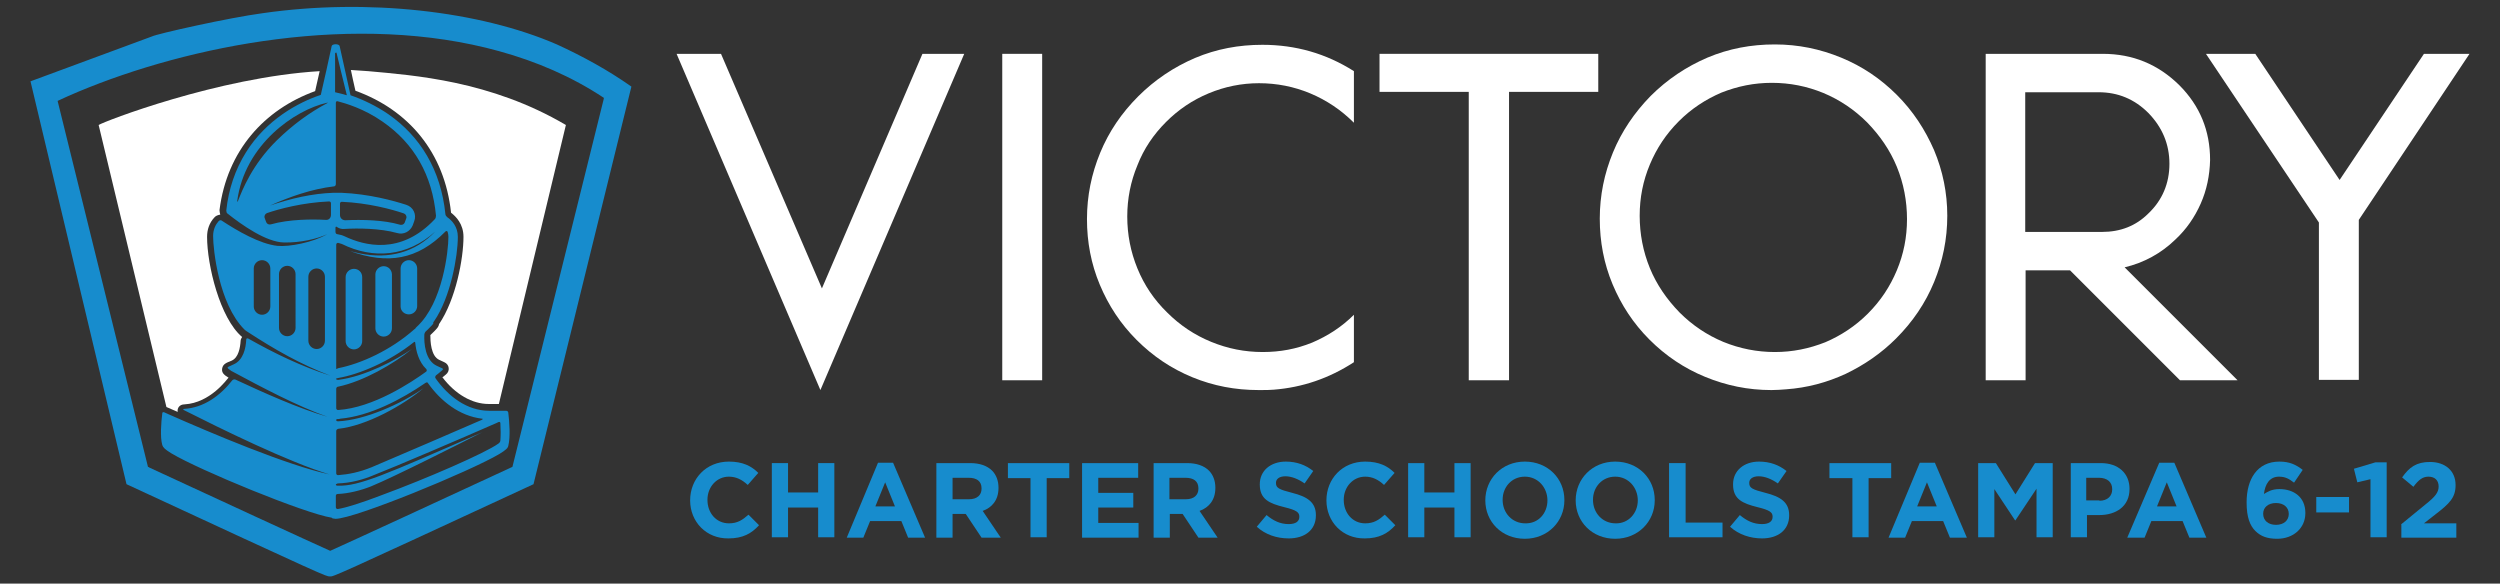<?xml version="1.0" encoding="utf-8"?>
<!-- Generator: Adobe Illustrator 25.2.1, SVG Export Plug-In . SVG Version: 6.00 Build 0)  -->
<svg version="1.1" id="Capa_1" xmlns="http://www.w3.org/2000/svg" xmlns:xlink="http://www.w3.org/1999/xlink" x="0px" y="0px"
	 viewBox="0 0 664 155" style="enable-background:new 0 0 664 155;" xml:space="preserve">
<rect x="0" y="0" width="664" height="155" fill="#333333" stroke="none"/>
<style type="text/css">
	.st0{fill:#FFFFFF;}
	.st1{fill:#178CCD;}
</style>
<g>
	<g>
		<path class="st0" d="M44.2,108.1c0.4,0.2,1.2,0.5,3,1.3c-0.2-1,0.5-2,1.8-2c6.9-0.4,11.3-6.7,11.7-7.1c-1-0.6-1.9-1.2-1.7-2.4
			c0.2-1.3,1.3-1.6,2.5-2.1c1.9-0.8,2.3-3.6,2.4-5.2c0-0.4,0.2-0.8,0.4-1.1C58.4,84.5,55,70.4,55,62.9c0-1.9,0.6-3.7,1.9-5.1
			c0.4-0.5,1-0.7,1.6-0.8c-0.1-0.4-0.2-0.8-0.2-1.2C60.3,40,70.2,29.1,83.7,24.2l1.2-5.3C58,20.5,27.5,32.3,26.2,33.2L44.2,108.1z"
			/>
		<path class="st0" d="M97.8,18.9c-1.5-0.1-3.1-0.2-4.6-0.3c0.3,1.5,0.7,3.3,1.2,5.5c14.1,5.1,23.7,16.4,25.4,32.4
			c1.3,1,3.3,3,3.3,6.4c0,5.7-2,16.6-6.5,23.2c-0.1,0.7-0.5,1.2-2.3,2.9c0,1.5,0.1,5.6,2.4,6.6l1.3,0.6c1.4,0.6,1.6,2.4,0.4,3.3
			c0,0-0.7,0.6-0.9,0.7c3.4,4.5,7.9,7.1,12.3,7.1h2.7l17.8-74.1C130.3,21.4,109.8,20,97.8,18.9z"/>
	</g>
	<g>
		<path class="st1" d="M147.9,11.8C127.4,2.9,97.6-0.5,69.8,3.5c-9,1.2-28.2,5.5-29.5,6.2L8.1,21.6c0.3,1.4,24.8,104,25.5,107
			c53.5,24.8,53,24.5,54,24.5c1.1,0-0.5,0.8,54.1-24.5l26-105.6C161.6,18.7,154.9,15,147.9,11.8z M39.3,124l-24-97.2
			c1.7-0.8,3.5-1.6,5.4-2.4C50.3,12,94.8,3.1,132.6,13.6c9.8,2.7,19.2,6.7,27.8,12.4l-0.1,0.5L136.1,124
			c-17.7,8.2-42.8,19.8-48.4,22.3c-5.6-2.5-30.3-13.9-48-22.1C39.6,124.1,39.4,124,39.3,124z"/>
		<path class="st1" d="M88.4,137.7c0.3,0,0.5,0.1,0.7,0.1c5.1,0,35.7-12.6,43.5-17.2c1.8-1.1,2.3-1.6,2.4-2.2c0.6-2.3,0.3-6.3,0-8.8
			c0-0.3-0.3-0.5-0.6-0.5h-2.2h-2.3c-5.9,0-10.9-3.9-14.2-8.6c-0.2-0.2-0.1-0.6,0.1-0.8c0.4-0.3,0.9-0.7,1.7-1.4
			c0.2-0.2,0.2-0.4-0.1-0.5l-1.3-0.6c-3.2-1.4-3.5-6.1-3.4-8.3c0-0.3,0.2-0.7,0.4-0.9c0.6-0.5,1.1-1.1,1.7-1.7
			c0.2-0.2,0.3-0.4,0.3-0.5c-0.1,0,0-0.3,0.2-0.5c4.4-6.4,6.3-17.3,6.3-22.4c0-2.7-1.6-4.4-2.8-5.2c-0.2-0.2-0.5-0.5-0.5-0.8
			c-1.2-11.8-6.7-20.7-15.2-26.6c-3.2-2.2-6.8-3.9-10-5l-1.5-6.8l-1.4-6.3c-0.2-0.6-1.9-0.6-2.1,0l-1.4,6.4l-1.5,6.6
			c-6,2-14.5,6.6-19.9,15.3c-2.8,4.5-4.6,9.7-5.2,15.4c0,0.3,0.1,0.7,0.3,0.8c3.9,3.1,10.3,7.6,15,7.7c4.5,0.1,8.9-1,11.5-2.2
			c0.3-0.1,0.3-0.1,0,0c-3.8,2.2-10.1,3.4-13.2,3.1c-4.7-0.5-10.7-4-14.8-6.7c-0.2-0.2-0.6-0.1-0.8,0.1c-0.8,0.9-1.5,2.2-1.5,4
			c0,3.5,1.5,18,8.3,24.8c0.2,0.2,0.6,0.5,0.8,0.6c7.2,4.7,14.2,8.7,22.1,11.7c0.3,0.1,0.3,0.1,0,0c-7.8-2.5-14.8-5.9-21.9-9.9
			c-0.3-0.1-0.5,0-0.5,0.3c-0.1,2.3-0.8,5.5-3.4,6.6l-1.3,0.6c-0.3,0.1-0.3,0.3-0.1,0.5c0.2,0.2,0.6,0.4,0.8,0.6
			c7.8,4.2,17.8,9.5,25.6,12.2c0.3,0.1,0.3,0.1,0,0c-7.7-2.2-17.2-6.5-24.5-9.9c-0.3-0.1-0.6,0-0.8,0.2c-3.2,4.1-7.6,7.3-12.8,7.6
			c-0.3,0-0.3,0.1-0.1,0.3c9.9,5,28,13.9,38.7,17.1c0.3,0.1,0.3,0.1,0,0C76.3,123.6,56,115,44.7,110c-0.4-0.2-0.7-0.3-1.1-0.5
			c-0.3-0.1-0.5,0-0.5,0.3c-0.3,2.4-0.6,6.3,0,8.4c0.2,0.6,0.6,1.1,2.4,2.2c7.5,4.5,35.5,16,42.6,17.1
			C88.2,137.6,88.3,137.7,88.4,137.7z M71.8,81.4c0,1.2-1,2.2-2.2,2.2c-1.2,0-2.2-1-2.2-2.2V71.3c0-1.2,1-2.2,2.2-2.2
			c1.2,0,2.2,1,2.2,2.2V81.4z M78.5,87.1c0,1.2-1,2.2-2.2,2.2c-1.2,0-2.2-1-2.2-2.2V72.8c0-1.2,1-2.2,2.2-2.2c1.2,0,2.2,1,2.2,2.2
			V87.1z M86.3,90.5c0,1.2-1,2.2-2.2,2.2s-2.2-1-2.2-2.2v-17c0-1.2,1-2.2,2.2-2.2s2.2,1,2.2,2.2V90.5z M131.3,112.6
			c0.4-0.2,0.8-0.3,1.1-0.5c0.3-0.1,0.5,0,0.5,0.3c0.1,1.5,0.1,3.3,0,4.6c0,0.3-0.3,0.7-0.5,0.8c-3.4,2.5-19.3,9.4-31,13.7
			c-5.2,2-9.6,3.4-11.7,3.7c-0.3,0-0.5-0.2-0.5-0.5v-3c0-0.3,0.2-0.5,0.5-0.5c2.9-0.1,6.3-1,8.8-2c6.1-2.5,23.3-11.2,29.6-14.4
			c0.3-0.1,0.3-0.1,0,0c-25.8,11.3-32.8,14.4-38.4,14.2c-0.3,0-0.5-0.1-0.5-0.3c0-0.1,0.2-0.2,0.5-0.3c3.4-0.1,6.8-1,9.8-2.3
			C104.2,124.3,123.6,116,131.3,112.6z M113.7,101.8c3.4,4.8,8.4,8.7,14.3,9.4c0.3,0,0.3,0.1,0,0.3c-7.1,3.1-19.9,8.6-29.3,12.6
			c-3.2,1.3-6.1,1.9-8.9,2.1c-0.3,0-0.5-0.2-0.5-0.5v-11.2c0-0.3,0.2-0.5,0.5-0.6c7.6-0.8,17.3-6.3,22.7-10.8c0.2-0.2,0.2-0.2,0,0
			c-5.8,4.1-15.6,8.5-22.7,8.8c-0.3,0-0.5-0.1-0.5-0.3c0-0.2,0.1-0.3,0.3-0.3c0.2,0,0.3,0,0.3,0c0,0,0.2,0,0.5-0.1
			c7.8-0.7,16.2-5.1,22.6-9.5C113.3,101.5,113.6,101.5,113.7,101.8z M113.2,98c0.2,0.2,0.2,0.5,0,0.7c-4,2.9-14.1,9.6-23.4,10.2
			c-0.3,0-0.5-0.2-0.5-0.5v-5.1c0-0.3,0.2-0.6,0.5-0.6c6.7-1.4,14.7-6,19.6-10c0.2-0.2,0.2-0.2,0,0c-4.2,2.9-12.4,7.3-19.6,8.2
			c-0.3,0-0.5-0.1-0.5-0.2c0-0.1,0-0.2,0-0.2c0,0,0.2,0,0.5-0.1c5.8-1,13.7-4.4,20.1-9.5c0.2-0.2,0.4-0.1,0.4,0.2
			C110.5,93.2,111.2,96.1,113.2,98z M118.3,61.5c0.2-0.2,0.5-0.2,0.6,0.1c0.1,0.4,0.2,0.8,0.2,1.3c0,3.7-1.5,17.5-8.3,23.8
			c-0.2,0.2-0.4,0.4-0.4,0.4c0,0.1-0.2,0.3-0.4,0.4c-6.2,5.5-14.1,9.1-20.2,10.3C89.5,98,89.3,98,89.3,98c0,0,0-0.2,0-0.5V65
			c0-0.3,0.2-0.5,0.5-0.5c0.3,0.1,0.7,0.2,1,0.3c8.3,4.1,17.4,3.4,24.8-3.3c0.2-0.2,0.2-0.2,0,0c-5.4,5.6-12.3,7.4-20.1,5.8
			c-1.6-0.4-1.2-0.3-2.5-0.6c-0.3-0.1-0.3-0.1,0,0C103,70.3,110.9,69,118.3,61.5z M89.1,14.1c0-0.2,0.3-0.2,0.3,0l1.1,4.6l1.6,6.5
			l0,0.1c-0.9-0.3-3.1-0.8-3.1-0.8v-5.7V14.1z M63,53.4c2-15.1,15.4-24.2,23.8-26.1c0.3-0.1,0.3,0,0.1,0.1
			c-4.7,2.5-9.1,5.7-13.4,9.9c-6.6,6.5-9.2,13.3-10.3,16.1C63,53.7,63,53.7,63,53.4z M87.9,57.1c0,0.8-0.6,1.4-1.4,1.3
			c-3.4-0.2-9.7-0.2-14.6,1.2c-0.5,0.1-1-0.1-1.2-0.6c-0.1-0.4-0.3-0.7-0.4-1.1c-0.2-0.5,0.1-1.1,0.6-1.3c3.2-1.1,9.5-2.8,16.5-3.1
			c0.3,0,0.5,0.2,0.5,0.5V57.1z M71.7,54.6C71.5,54.7,71.4,54.7,71.7,54.6c5.4-2.4,11.1-4.4,17-5.1c0.3,0,0.5-0.3,0.5-0.6V27.3
			c0-0.3,0.2-0.5,0.5-0.4c1.9,0.5,6.9,1.9,11.9,5.4c8.4,5.8,13.2,14.2,14.2,25c0,0.3-0.1,0.7-0.3,0.9c-9.1,9.7-18.8,7-23.9,4.6
			c-0.6-0.3-1.3-0.5-2-0.6c-0.3,0-0.5-0.3-0.5-0.6v-1.1c0-0.3,0.2-0.4,0.4-0.2c0.6,0.4,1.3,0.6,2.1,0.5c3.2-0.2,9.3-0.2,13.9,1.1
			c1.7,0.5,3.4-0.4,4.1-2c0.1-0.4,0.3-0.7,0.4-1.1c0.7-1.8-0.2-3.8-2.1-4.4c-3.4-1.1-9.9-2.9-17.3-3.2c-0.3,0-0.5,0-0.5,0
			c0,0-0.2,0-0.5,0c-0.3,0-0.5,0-0.5,0c0,0-0.2,0-0.5,0C82.9,51.4,77.3,52.7,71.7,54.6z M90.3,57.1v-3c0-0.3,0.2-0.5,0.5-0.5
			c7,0.3,13.3,2,16.5,3.1c0.5,0.2,0.8,0.8,0.6,1.3c-0.1,0.4-0.3,0.7-0.4,1.1c-0.2,0.5-0.7,0.7-1.2,0.6c-4.4-1.3-10.1-1.4-14.6-1.2
			C90.9,58.5,90.3,57.9,90.3,57.1z"/>
		<path class="st1" d="M101.9,70.7c-1.2,0-2.2,1-2.2,2.2v14.3c0,1.2,1,2.2,2.2,2.2c1.2,0,2.2-1,2.2-2.2V72.8
			C104,71.6,103.1,70.7,101.9,70.7z"/>
		<path class="st1" d="M94,71.4c-1.2,0-2.2,1-2.2,2.2v17c0,1.2,1,2.2,2.2,2.2c1.2,0,2.2-1,2.2-2.2v-17C96.2,72.3,95.2,71.4,94,71.4z
			"/>
		<path class="st1" d="M108.6,83.5c1.2,0,2.2-1,2.2-2.2V71.3c0-1.2-1-2.2-2.2-2.2c-1.2,0-2.2,1-2.2,2.2v10.1
			C106.4,82.6,107.4,83.5,108.6,83.5z"/>
	</g>
	<g>
		<polyline class="st0" points="217.9,103.6 179.7,14.3 191.5,14.3 218.3,76.6 245,14.3 256.1,14.3 217.9,103.6 		"/>
		<rect x="266.2" y="14.3" class="st0" width="10.6" height="86.7"/>
		<path class="st0" d="M359.6,83.6v12.6c-6.6,4.3-13.7,6.7-21.3,7.3c-0.9,0.1-2.2,0.1-4,0.1c-6.2,0-12-1.1-17.6-3.4
			c-5.6-2.3-10.5-5.6-14.8-9.9c-4.3-4.3-7.5-9.2-9.8-14.7c-2.3-5.5-3.4-11.3-3.4-17.4c0-6.2,1.2-12,3.5-17.6
			c2.3-5.6,5.7-10.6,10.1-15c4.4-4.4,9.5-7.8,15.1-10.2c5.7-2.4,11.6-3.5,17.9-3.5c8.8,0,16.9,2.3,24.3,7v13.7
			c-3.4-3.4-7.3-6-11.6-7.8c-4.3-1.8-8.9-2.7-13.6-2.7c-4.6,0-9.1,0.9-13.4,2.7c-4.3,1.8-8,4.3-11.3,7.6c-3.3,3.3-5.9,7.1-7.6,11.5
			c-1.8,4.3-2.7,8.9-2.7,13.6c0,4.8,0.9,9.4,2.7,13.8c1.8,4.4,4.4,8.3,7.9,11.7c3.4,3.4,7.3,6,11.7,7.8c4.4,1.8,8.9,2.7,13.7,2.7
			c4.6,0,8.9-0.8,13.1-2.5C352.7,89.2,356.4,86.8,359.6,83.6"/>
		<polyline class="st0" points="424.5,14.3 424.5,24.4 400.8,24.4 400.8,101 390.1,101 390.1,24.4 366.4,24.4 366.4,14.3 
			424.5,14.3 		"/>
		<path class="st0" d="M474.4,103.4c-1.3,0.1-2.6,0.2-3.9,0.2c-6.2,0-12-1.2-17.6-3.5c-5.6-2.3-10.5-5.6-14.8-9.9
			c-4.3-4.3-7.5-9.2-9.8-14.7c-2.3-5.5-3.4-11.3-3.4-17.4c0-6.2,1.2-12,3.5-17.6c2.3-5.6,5.7-10.6,10-15c4.4-4.4,9.5-7.8,15.1-10.2
			c5.7-2.4,11.6-3.5,17.9-3.5c6.2,0,12,1.2,17.6,3.5c5.6,2.3,10.5,5.6,14.8,9.9c4.3,4.3,7.5,9.2,9.9,14.7c2.3,5.5,3.5,11.3,3.5,17.4
			c0,6.2-1.2,12-3.5,17.6c-2.3,5.6-5.7,10.6-10.1,15c-3.9,3.9-8.4,7-13.4,9.4C485.2,101.6,480,103,474.4,103.4 M471.4,93.5
			c4.7,0,9.1-0.9,13.4-2.6c4.2-1.8,8-4.3,11.3-7.6c3.4-3.4,5.9-7.2,7.7-11.5c1.8-4.3,2.7-8.8,2.7-13.6c0-4.8-0.9-9.5-2.7-13.9
			c-1.8-4.4-4.5-8.3-7.9-11.8c-3.4-3.4-7.3-6-11.6-7.8c-4.4-1.8-8.9-2.7-13.7-2.7c-4.7,0-9.1,0.9-13.4,2.6c-4.2,1.8-8,4.3-11.3,7.6
			c-3.4,3.4-5.9,7.2-7.7,11.5c-1.8,4.3-2.7,8.8-2.7,13.6c0,4.8,0.9,9.5,2.7,13.9c1.8,4.4,4.5,8.3,7.9,11.8c3.4,3.4,7.3,6,11.6,7.8
			C462.1,92.6,466.7,93.5,471.4,93.5z"/>
		<path class="st0" d="M584.5,54.1c-1.6,3.6-3.8,6.8-6.7,9.5c-3.8,3.7-8.4,6.2-13.5,7.4l30,30H579l-29.2-29.2H538V101h-10.6V14.3
			h31.1c8,0,14.7,2.8,20.3,8.3c5.5,5.5,8.2,12.1,8.2,19.9C586.9,46.6,586.1,50.5,584.5,54.1 M570.6,56.7c3.7-3.5,5.6-8,5.6-13.2
			c0-5.2-1.9-9.7-5.6-13.5c-3.7-3.7-8.1-5.5-13.2-5.5h-19.5v37.1h20.4C563.2,61.6,567.3,60,570.6,56.7z"/>
		<polyline class="st0" points="615.9,59.1 585.9,14.3 599,14.3 621.4,47.8 643.8,14.3 655.9,14.3 626.5,58.4 626.5,100.9 
			615.9,100.9 615.9,59.1 		"/>
	</g>
	<g>
		<path class="st1" d="M183.3,132.9L183.3,132.9c0-5.7,4.2-10.3,10.3-10.3c3.7,0,6,1.2,7.8,3l-2.8,3.2c-1.5-1.4-3.1-2.2-5-2.2
			c-3.3,0-5.7,2.8-5.7,6.1v0.1c0,3.4,2.3,6.2,5.7,6.2c2.3,0,3.6-0.9,5.2-2.3l2.8,2.8c-2,2.2-4.3,3.5-8.1,3.5
			C187.6,143.1,183.3,138.6,183.3,132.9z"/>
		<path class="st1" d="M205,123h4.3v7.8h8V123h4.3v19.7h-4.3v-7.9h-8v7.9H205V123z"/>
		<path class="st1" d="M233.2,122.9h4l8.5,19.9h-4.5l-1.8-4.4h-8.3l-1.8,4.4h-4.4L233.2,122.9z M237.7,134.5l-2.6-6.4l-2.6,6.4
			H237.7z"/>
		<path class="st1" d="M248.7,123h9c2.5,0,4.5,0.7,5.8,2c1.1,1.1,1.7,2.7,1.7,4.5v0.1c0,3.2-1.7,5.2-4.2,6.1l4.8,7.1h-5.1l-4.2-6.3
			H253v6.3h-4.3V123z M257.4,132.6c2.1,0,3.3-1.1,3.3-2.8v-0.1c0-1.9-1.3-2.8-3.4-2.8H253v5.7H257.4z"/>
		<path class="st1" d="M273.7,127h-6v-4H284v4h-6v15.7h-4.3V127z"/>
		<path class="st1" d="M287.4,123h14.9v3.9h-10.6v4h9.3v3.9h-9.3v4.1h10.7v3.9h-15V123z"/>
		<path class="st1" d="M306.3,123h9c2.5,0,4.5,0.7,5.8,2c1.1,1.1,1.7,2.7,1.7,4.5v0.1c0,3.2-1.7,5.2-4.2,6.1l4.8,7.1h-5.1l-4.2-6.3
			h-3.4v6.3h-4.3V123z M315,132.6c2.1,0,3.3-1.1,3.3-2.8v-0.1c0-1.9-1.3-2.8-3.4-2.8h-4.3v5.7H315z"/>
		<path class="st1" d="M333.8,139.9l2.6-3.1c1.8,1.5,3.6,2.4,5.9,2.4c1.8,0,2.8-0.7,2.8-1.9v-0.1c0-1.1-0.7-1.7-4-2.5
			c-4-1-6.5-2.1-6.5-6v-0.1c0-3.6,2.9-6,6.9-6c2.9,0,5.3,0.9,7.3,2.5l-2.3,3.3c-1.7-1.2-3.5-1.9-5.1-1.9c-1.7,0-2.5,0.8-2.5,1.7v0.1
			c0,1.3,0.8,1.7,4.3,2.6c4,1,6.3,2.5,6.3,5.9v0.1c0,3.9-3,6.1-7.2,6.1C339.1,143,336.1,142,333.8,139.9z"/>
		<path class="st1" d="M352.3,132.9L352.3,132.9c0-5.7,4.2-10.3,10.3-10.3c3.7,0,6,1.2,7.8,3l-2.8,3.2c-1.5-1.4-3.1-2.2-5-2.2
			c-3.3,0-5.7,2.8-5.7,6.1v0.1c0,3.4,2.3,6.2,5.7,6.2c2.3,0,3.6-0.9,5.2-2.3l2.8,2.8c-2,2.2-4.3,3.5-8.1,3.5
			C356.6,143.1,352.3,138.6,352.3,132.9z"/>
		<path class="st1" d="M374,123h4.3v7.8h8V123h4.3v19.7h-4.3v-7.9h-8v7.9H374V123z"/>
		<path class="st1" d="M394.5,132.9L394.5,132.9c0-5.7,4.4-10.3,10.5-10.3c6.1,0,10.5,4.5,10.5,10.2v0.1c0,5.6-4.4,10.2-10.5,10.2
			C398.9,143.1,394.5,138.6,394.5,132.9z M411,132.9L411,132.9c0-3.4-2.5-6.3-6-6.3c-3.5,0-5.9,2.8-5.9,6.1v0.1c0,3.4,2.5,6.2,6,6.2
			C408.6,139.1,411,136.3,411,132.9z"/>
		<path class="st1" d="M418.5,132.9L418.5,132.9c0-5.7,4.4-10.3,10.5-10.3c6.1,0,10.5,4.5,10.5,10.2v0.1c0,5.6-4.4,10.2-10.5,10.2
			S418.5,138.6,418.5,132.9z M435,132.9L435,132.9c0-3.4-2.5-6.3-6-6.3c-3.5,0-5.9,2.8-5.9,6.1v0.1c0,3.4,2.5,6.2,6,6.2
			C432.5,139.1,435,136.3,435,132.9z"/>
		<path class="st1" d="M443.4,123h4.3v15.8h9.8v3.9h-14.2V123z"/>
		<path class="st1" d="M459.5,139.9l2.6-3.1c1.8,1.5,3.6,2.4,5.9,2.4c1.8,0,2.8-0.7,2.8-1.9v-0.1c0-1.1-0.7-1.7-4-2.5
			c-4-1-6.5-2.1-6.5-6v-0.1c0-3.6,2.9-6,6.9-6c2.9,0,5.3,0.9,7.3,2.5l-2.3,3.3c-1.7-1.2-3.5-1.9-5.1-1.9c-1.7,0-2.5,0.8-2.5,1.7v0.1
			c0,1.3,0.8,1.7,4.3,2.6c4,1,6.3,2.5,6.3,5.9v0.1c0,3.9-3,6.1-7.2,6.1C464.9,143,461.8,142,459.5,139.9z"/>
		<path class="st1" d="M491.9,127h-6v-4h16.4v4h-6v15.7h-4.3V127z"/>
		<path class="st1" d="M509.9,122.9h4l8.5,19.9h-4.5l-1.8-4.4h-8.3l-1.8,4.4h-4.4L509.9,122.9z M514.4,134.5l-2.6-6.4l-2.6,6.4
			H514.4z"/>
		<path class="st1" d="M525.4,123h4.7l5.2,8.3l5.2-8.3h4.7v19.7h-4.3v-12.9l-5.6,8.4h-0.1l-5.5-8.3v12.8h-4.3V123z"/>
		<path class="st1" d="M549.9,123h8.1c4.7,0,7.6,2.8,7.6,6.8v0.1c0,4.6-3.6,6.9-8,6.9h-3.3v5.9h-4.3V123z M557.6,133
			c2.2,0,3.4-1.3,3.4-3v-0.1c0-1.9-1.4-3-3.5-3h-3.4v6H557.6z"/>
		<path class="st1" d="M573.5,122.9h4l8.5,19.9h-4.5l-1.8-4.4h-8.3l-1.8,4.4H565L573.5,122.9z M578.1,134.5l-2.6-6.4l-2.6,6.4H578.1
			z"/>
		<path class="st1" d="M599,141c-1.4-1.4-2.3-3.6-2.3-7.5v-0.1c0-6.1,2.8-10.8,8.7-10.8c2.7,0,4.4,0.8,6.2,2.2l-2.3,3.4
			c-1.3-1-2.3-1.6-4-1.6c-2.5,0-3.7,2-4,4.6c1-0.6,2.1-1.3,4.1-1.3c3.9,0,6.9,2.2,6.9,6.3v0.1c0,4-3.2,6.8-7.5,6.8
			C602.1,143.1,600.4,142.4,599,141z M607.9,136.5L607.9,136.5c0-1.7-1.3-2.9-3.4-2.9s-3.4,1.2-3.4,2.8v0.1c0,1.7,1.3,2.9,3.4,2.9
			S607.9,138.2,607.9,136.5z"/>
		<path class="st1" d="M615.2,132h8.7v4.1h-8.7V132z"/>
		<path class="st1" d="M629.5,127.3l-3.4,0.8l-0.9-3.6l5.7-1.7h3v19.9h-4.3V127.3z"/>
		<path class="st1" d="M637.7,139.3l6.6-5.4c2.5-2,3.4-3.1,3.4-4.7c0-1.7-1.1-2.6-2.7-2.6c-1.5,0-2.6,0.8-4,2.7l-3-2.5
			c1.9-2.7,3.8-4.1,7.4-4.1c4.1,0,6.8,2.4,6.8,6.1v0.1c0,3.3-1.7,4.9-5.2,7.6l-3.2,2.5h8.6v3.8h-14.6V139.3z"/>
	</g>
</g>
</svg>
